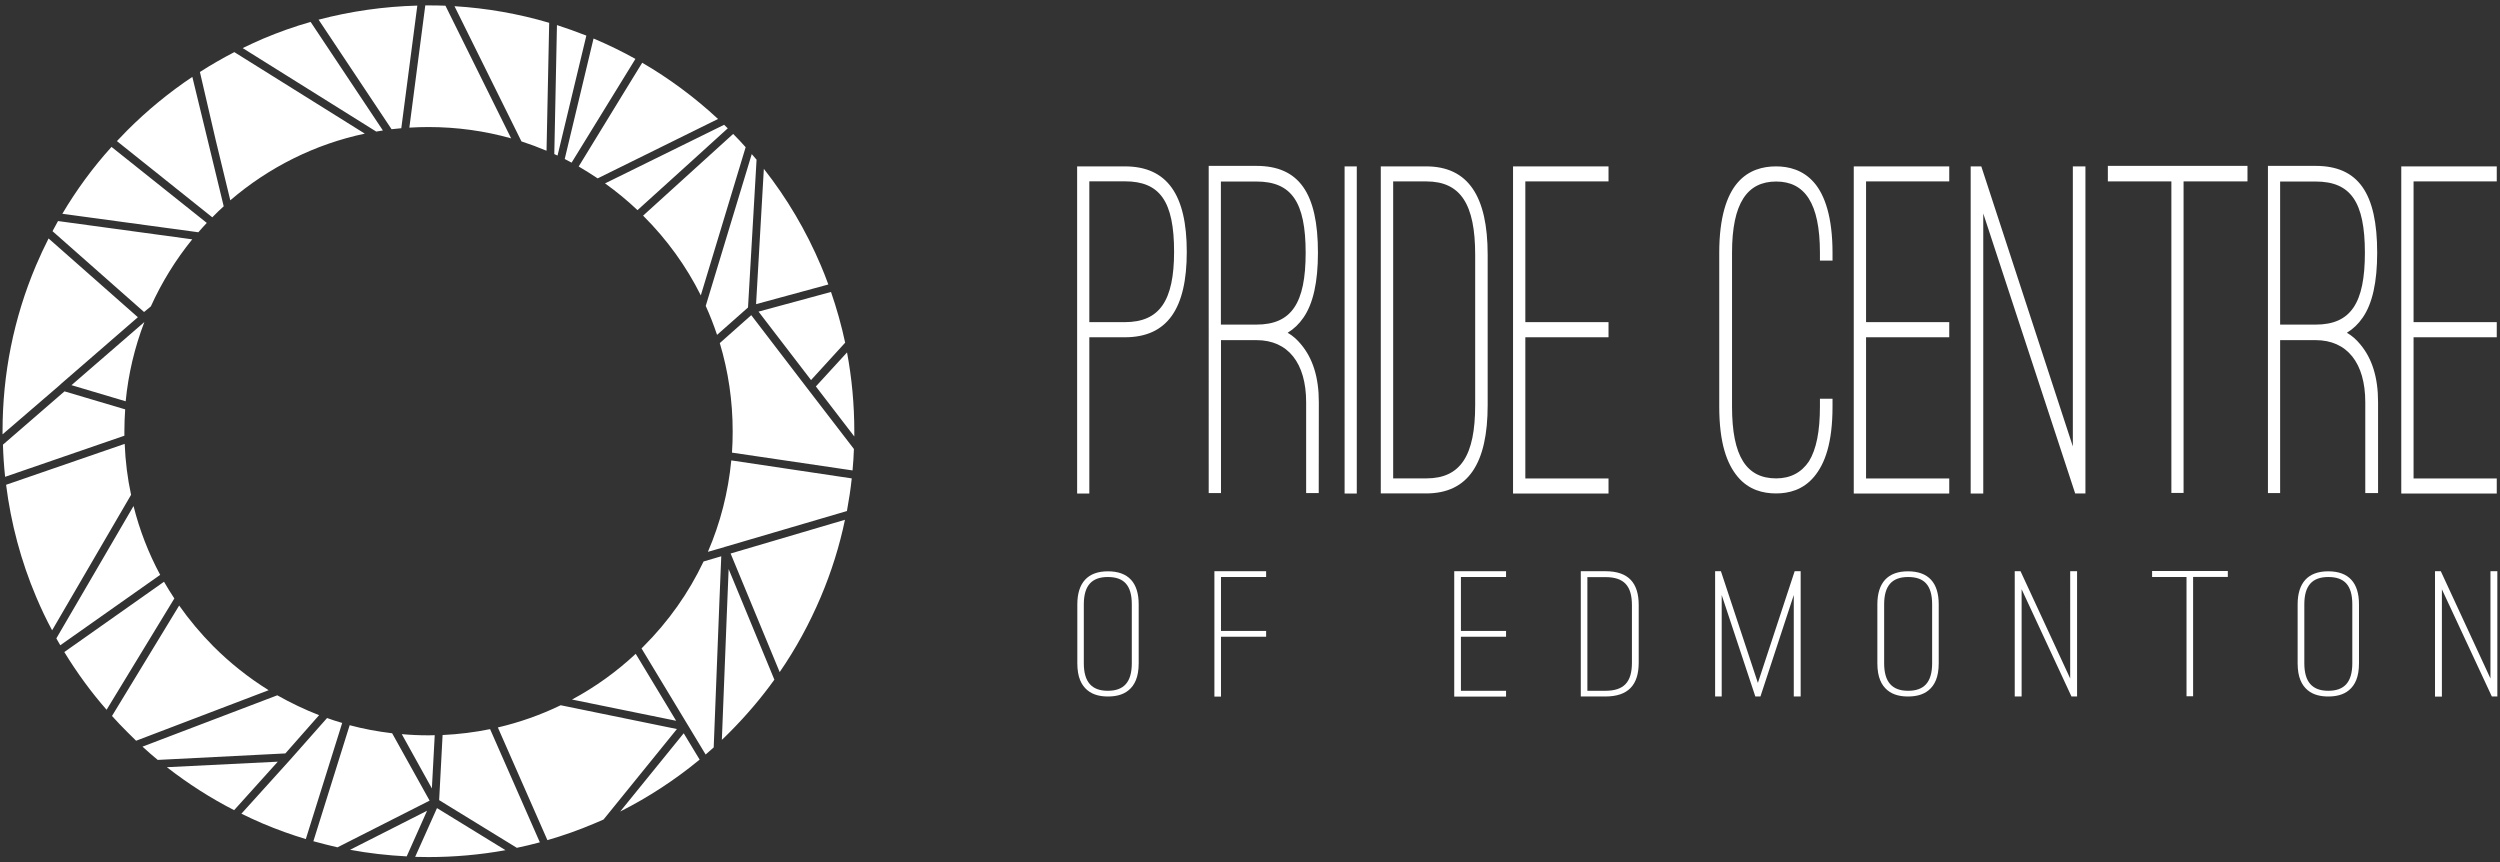 <svg id="Layer_1" xmlns="http://www.w3.org/2000/svg" viewBox="0 0 2542.4 877.1"><rect x="0" y="0" width="2542.4" height="877.1" fill="#333333" stroke="none"/><style>.st1{fill:#fff}</style><path d="M707.5 569.4l.2-.4c.2-.5.4-1 .7-1.5v-.1c.2-.5.4-.9.6-1.3.1-.2.2-.4.3-.7v-.1c14.3-30.8 23.5-64.6 27.4-100.2 0-.3 0-.6.1-.8v-.5c0-.3 0-.7.1-1v-.7c.6-7.6.9-15.4.9-23.1 0-29.6-4.3-59.1-12.9-87.6-.1-.2-.2-.5-.2-.7-.1-.2-.1-.4-.2-.6v-.1c-.1-.3-.2-.6-.2-.8-.1-.2-.1-.4-.2-.6l-.1-.2c-3.2-10.4-7.1-20.9-11.7-31.2l-1.8-4.2c-14.8-32.2-35.3-61.5-60.8-87-.4-.4-.8-.8-1.2-1.1-.4-.4-.8-.8-1.2-1.1-.3-.2-.5-.4-.7-.6l-.3-.3c-.3-.3-.6-.5-.8-.7l-.3-.3-.2-.2c-11.9-11.5-24.7-22-38.3-31.2l-.2-.1c-.4-.3-.7-.6-1.1-.8-.4-.2-.7-.5-.9-.7-.1-.1-.3-.2-.5-.3l-.1-.1c-6.5-4.4-13.3-8.6-21-12.9-.2-.1-.5-.2-.7-.4l-.6-.3c-.2-.1-.5-.3-.7-.4l-.6-.3c-3.1-1.7-6.2-3.3-10-5.2l-.2-.1c-.4-.2-.7-.4-1-.5l-.4-.2c-.4-.2-.7-.4-1-.5l-.2-.1c-2.5-1.2-4.7-2.3-6.7-3.1-.2-.1-.6-.2-.9-.4l-.6-.3-.4-.2c-.3-.2-.7-.3-1.1-.5-8.7-3.8-17.9-7.3-27.6-10.5-.4-.1-.7-.2-1-.3l-.9-.3c-.4-.1-.7-.2-1-.3-.3-.1-.6-.2-1-.3-29-9-59.2-13.6-89.9-13.6-8.7 0-15.8.3-22.6.8h-.7c-.5 0-1 0-1.5.1-.3 0-.6.1-.9.1-3.7.3-7.4.7-11 1.1-.3 0-.6.1-.9.1-.2 0-.4 0-.7.1h-.4c-.3 0-.6.1-1.1.1l-.3.1c-3.1.4-6.3.9-9.4 1.4-.8.2-1.5.3-2.2.4h-.2c-.3 0-.6.1-1 .2s-.8.2-1.2.2c-54.4 9.8-105.1 34.6-146.5 71.6l-.3.2c-.1.1-.3.2-.4.3l-.1.1c-.2.2-.4.4-.7.6-.1.1-.3.3-.5.4l-.1.1-.5.5-.5.5c-3.7 3.4-6.8 6.3-9.6 9.1l-.1.1c-.5.5-1 1-1.6 1.5-.3.3-.6.6-.8.9l-.5.5c-.2.1-.3.3-.4.4l-.2.3-.5.5c-.2.1-.3.3-.4.4l-.2.2c-3.5 3.6-6.8 7.3-10 10.9l-.1.1c-.2.2-.3.4-.5.5-.2.3-.5.5-.7.8-.1.1-.2.3-.3.4-.2.2-.4.5-.7.8-17 20-31.4 42.2-42.7 66.1-.3.5-.5 1-.7 1.5-.2.5-.5 1.1-.7 1.6-.4 1-.9 2.1-1.4 3.1-13.5 30.4-21.8 62.8-24.7 96.3 0 .3 0 .6-.1.9v.5c0 .3 0 .7-.1 1v.7c-.6 7.6-.9 15.3-.9 23v2.5c0 .9.1 1.8.1 2.7v3.2c.4 17.1 2.4 34.7 5.9 52.3l.3 1.2c.1.3.1.6.2.9.1.4.2.9.3 1.3.1.3.1.6.2.9v.2c6 27.6 15.9 54.1 29.5 78.8.1.3.2.4.3.6.1.3.3.5.4.7l.3.6c.1.2.3.5.4.7 4 7.1 7.8 13.4 11.7 19.2l.1.1c.1.2.3.4.4.6.2.3.3.5.5.8.1.2.3.4.4.6.2.2.3.5.5.7 10.8 16 23.2 31 36.8 44.6 18.3 18.3 38.9 34.2 61.1 47.2l.1.1c.6.4 1 .6 1.4.8l.3.2c.6.4 1 .6 1.4.8l.1.1c14.2 8 29 14.9 44.1 20.5l.5.2c.1 0 .1.1.2.1.2.1.4.2.7.3l.6.2c.1 0 .1.1.2.1.2.1.4.2.7.3l.2.1c.2 0 .3.1.6.2 4.9 1.7 11.3 3.9 17.8 5.7.1 0 .4.1.6.2.2.1.4.1.6.2h.1c.2.1.4.1.7.2.2.1.4.1.6.2h.2c14.1 3.9 28.7 6.7 43.3 8.5h.1c.2 0 .5.1.7.1.4 0 .7.1 1.1.1.2 0 .5.1.7.1.3 0 .7.1 1 .1 11.1 1.2 21.9 1.8 33.2 1.8 2.9 0 5.9 0 8.8-.1.6-.1 1.1-.1 1.5-.1.6-.1 1.2-.1 1.7-.1 16.8-.6 33.7-2.7 50.2-6.1l.4-.1c.1 0 .3-.1.4-.1.2 0 .4-.1.6-.1l.3-.1h.2c.1 0 .3-.1.4-.1.2 0 .4-.1.6-.1l.3-.1h.2c21.5-4.8 42.5-11.9 62.3-21.2l1.2-.6c.3-.1.6-.3.9-.5.4-.2.8-.4 1.3-.6.3-.1.6-.3.9-.5l.1-.1c27.6-13.5 52.9-31.2 75.4-52.7l2.1-2.1c.6-.7 1.3-1.4 2-2 .3-.3.7-.6 1-1 24.4-24.7 44.1-52.3 58.7-82.7z" fill="none"/><path class="st1" d="M234.2 203.7c39.4-33.8 86.5-57.2 136.8-67.8L238.3 53c-12.1 6.3-23.8 13-35 20.2l16 69 14.9 61.5zm155.2-71L315.9 22.3c-16 4.5-32.4 10.3-48.7 17.2-6.8 3-13.7 6.1-20.4 9.4l135.8 84.9c2.3-.4 4.6-.8 6.8-1.1zm18.7-2.3L424.4 5.7c-34 .9-67.7 5.7-100.4 14.3l74.2 111.4c3.3-.4 6.6-.7 9.9-1zm27.7-1.2c28.7 0 57 3.9 84 11.5L453 5.8c-5.1-.2-10.8-.3-17.2-.3h-3.3l-16.2 124.3c6.8-.4 13.2-.6 19.5-.6zm120 24.1l2.7-130.1C527.4 14 495 8.3 462.2 6.3l68.1 137.5c8.6 2.8 17.2 6 25.5 9.5zm10.6-127.8l-2.7 131.2 3.3 1.5 29.3-122c-10-3.9-20-7.5-29.9-10.7zm14.9 139.9l64.9-105.5c-13.5-7.5-27.2-14.2-41.8-20.4-.3-.1-.5-.2-.8-.3l-29.3 122.5c2.4 1.2 4.7 2.5 7 3.7zm26.5 16L730.2 121c-23.7-22-49.6-41.2-77.1-57.2L636.4 91l-47.9 78.3c6.4 3.8 12.9 7.8 19.3 12.1zm40.5 32.3l54.8-49.6 37-33.6c-1.2-1.2-2.4-2.4-3.7-3.6l-121.1 59.6c11.6 8.3 22.7 17.4 33 27.2zm64.4 86.7l45.6-150.7c-3.9-4.4-8.2-9-12.7-13.5L654 219.3l.5.5c23.8 23.8 43.4 50.9 58.2 80.6zm16.9 39.8l31.1-27.5 8.7-150.3c-1.6-1.9-3.2-3.8-4.9-5.7l-46.8 154.4c4.2 9.3 8.1 19.2 11.5 29.4l.4-.3zm112.8-50.9c-2.7-7.3-5.1-13.5-7.6-19.3-14.9-35.2-34.4-68.3-58-98.3l-7.9 137.6 73.5-20zM764 320.5l-32 28.4c8.7 28.9 13.1 59 13.1 89.7 0 7.2-.2 14.5-.7 21.7L867 478.4c.7-7.7 1.2-14.9 1.4-21.8l-47.2-61.4-57.2-74.7zm60.8 66l34.7-38c-3.7-17.4-8.6-34.8-14.4-51.6l-73.7 20 53.4 69.6zm4.9 6.5l39.1 50.9v-5.3c0-27.1-2.5-54.1-7.4-80.2L829.7 393zm-92.8 163.3v-.6l.2.5 124.2-36.5c2.1-11.5 3.8-22.6 4.9-33.2l-122.5-18.3c-3.1 32.3-11.1 63.6-23.8 93l17-4.9zm56 127.2c16.3-23.6 30.3-49.3 41.8-76.4 10.8-25.5 19.1-51.9 24.6-78.5L743 562.9l49.9 120.6zM742 744.7c16.5-16.6 31.9-34.5 45.5-53.5L741 578.7l-1.8 44.4-5.1 129.3c2.4-2.3 5-4.7 7.9-7.7zm-87.5-87.4l-2.1 2.1 65.2 107.9c.2-.2.5-.4.7-.6 2.5-2.1 5-4.3 7.5-6.6l5.9-150.8 1.8-43.6-18 5.3c-15.1 31.9-35.6 60.9-61 86.3zm-204.4 90.2l-3.5 66.2 79 48.5c7.6-1.6 15.3-3.4 23.4-5.6l-50.6-115.1c-15.6 3.2-31.8 5.2-48.3 6zm-10.9 54.3l2.9-54.1h-1.8c-1.5 0-3 .1-4.5.1-9.4 0-18.4-.4-27.2-1.2l30.6 55.2zm-3.4 69.8c26.1 0 52.4-2.3 78.3-7l-69.7-42.8-22.2 49.6c4.4.1 8.9.2 13.6.2zm-37-125.9c-15-1.8-29.5-4.5-43.2-8.2l-36.9 118c8.8 2.4 16.8 4.4 24.5 6.2l93.7-47.5-38.1-68.5zM356 864.2c18.7 3.5 38.1 5.7 57.6 6.7l20.7-46.4-78.3 39.7zm-23.4-134l-37.5 42.4-49.6 54.9c6.7 3.3 13.8 6.6 21.7 10 14.7 6.2 29.4 11.5 43.8 15.8l37-118.1c-5.8-1.7-10.8-3.3-15.4-5zm-94.5 93.7l44.4-49.3-112.8 5.6c21.7 16.9 44.7 31.6 68.4 43.7zM282 707.1l-137.1 52.2c5.7 5.2 10.7 9.6 15.5 13.5l129.8-6.6 34.3-38.9c-14.4-5.6-28.7-12.4-42.5-20.2zm-65-49.8c-12.9-13-24.6-27-34.8-41.5l-68.3 112.3c4.9 5.5 10.1 10.9 15.8 16.6 2.4 2.5 4.9 4.9 7.4 7.3.4.4.9.8 1.3 1.3l134.8-51.4c-20.3-12.6-39.2-27.6-56.2-44.6zm-50.2-65.7L65.4 663.1c12.9 21.1 27.3 40.8 43 58.7l68.9-113.2c-3.8-5.7-7.2-11.3-10.5-17zm-31-77l-30.6 52.5-47.9 82.1c.3.5.6 1 .9 1.6 1 1.8 2 3.6 3.1 5.4l101.6-71.6c-11.9-22.1-21-45.6-27.1-70zm-9-63.2L6.2 493c4.9 39.1 15.1 77.5 30.6 114.1 5 11.8 10.4 23.2 16.2 33.9l80.3-137.8c-3.6-16.6-5.8-34.1-6.5-51.8zM65.6 398L3 452.2c.3 10.6 1 21.6 2.2 32.7l121.3-41.8v-4.5c0-7.4.3-14.9.8-22.3L65.6 398zm62.2 10.1c2.7-27.8 9.1-54.8 19-80.6l-74.1 64.2 55.1 16.4zM60 392.3l2.5-2.3 36.1-31.3 41.6-36.1-64.5-56.9-26.3-23.2c-4.6 9.1-8.9 18.3-12.8 27.5-22.6 53.4-34 110.1-34 168.5v3.2L60 392.3zm93.4-80.7c11.1-24.5 25.2-47.4 42.1-68.2L59 224.8c-1.9 3.4-3.8 6.8-5.6 10.3l93.1 82.2 6.9-5.7zm-40-162.2c-18.9 20.9-35.7 43.8-50 68l138.3 18.8c3.1-3.6 5.9-6.6 8.6-9.5l-96.9-77.3zm114.1 60.4l-15.9-65.7-16-65.9c-23.5 15.7-45.7 33.9-66 54.2-3.6 3.6-7.2 7.4-10.7 11.1l97 77.5 1.2-1.2c3-3.1 6.4-6.4 10.4-10zm403.2 615.5c28.7-14.5 55.8-32.2 80.8-52.8l-16.2-26.8-64.6 79.6zm-49-113.9L687.6 733l-41.1-68.1c-19.6 18.3-41.3 33.9-64.8 46.5zm-11.5 5.8c-20.2 9.8-41.7 17.4-63.9 22.6l50.4 114.6c16.3-4.7 32.3-10.4 47.6-16.9 2.9-1.2 6-2.5 9.5-4.1l74.6-92-118.2-24.2z"/><path class="st1" d="M1107.8 343v158.9h-12.4V169.2h48.5c43.3 0 63 29.1 63 86.9 0 57.7-19.7 86.9-63 86.9h-36.1zm0-158.5v143.1h36.1c35.3 0 50.1-21.7 50.1-71.6 0-51.3-14.4-71.6-50.1-71.6h-36.1v.1zm233.3 316.9h-12.8v-92.3c0-40-18.5-63.2-50.5-63.2h-36.1v155.5h-12.5V168.7h48.5c43.3 0 62.6 27.6 62.6 88.3 0 29.6-4.8 51.8-14.8 66.1-4.4 6.4-9.6 11.4-16 15.3 5.2 3 9.6 6.9 13.6 11.8 12 14.3 18.1 33.6 18.1 58.7l-.1 92.5zm-99.5-171.3h36.1c35.7 0 50.1-21.7 50.1-73 0-51.8-14.4-72.5-50.1-72.5h-36.1v145.5zm138.2 171.8h-12.4V169.2h12.4v332.7zm24.4 0V169.2h46.1c42.9 0 62.6 30.6 62.6 89.8v153c0 59.2-19.7 89.8-62.6 89.8h-46.1v.1zm12.6-317.4v302h33.7c34.9 0 49.7-23.2 49.7-74.5V259c0-51.3-14.8-74.5-49.7-74.5h-33.7zm219-15.3v15.3h-84.6v143.1h84.6V343h-84.6v143.6h84.6v15.3h-97.1V169.2h97.1zm112.6 87.9c0-36 7.6-58.7 18.9-71.6 11.2-12.8 25.7-16.3 38.9-16.3 12.8 0 27.3 3.5 38.5 16.3s18.9 35.5 18.9 71.6v7.9h-12.8v-7.9c0-50.8-15.6-72.5-44.5-72.5-29.3 0-44.9 21.7-44.9 72.5v156.4c0 50.8 14.8 73 44.9 73 14.4 0 25.7-5.9 33.3-17.3 7.6-12.3 11.2-30.6 11.2-55.8v-7.9h12.8v7.9c0 37-7.6 58.2-18.9 71.6-11.2 13.3-25.7 16.8-38.5 16.8-13.2 0-27.7-3.5-38.9-16.8s-18.9-34.5-18.9-71.6V257.1zm233.9-87.9v15.3h-84.6v143.1h84.6V343h-84.6v143.6h84.6v15.3h-97.1V169.2h97.1zm128.1 332.7l-93.5-284.8v284.8h-12.8V169.2h10.8L2108 454V169.2h12.8v332.6h-10.4v.1zm33.2-333.2h142v15.8h-65v316.8h-12.4V184.5h-64.6v-15.8zm274.6 332.7h-12.8v-92.3c0-40-18.5-63.2-50.5-63.2h-36.1v155.5h-12.4V168.7h48.5c43.3 0 62.6 27.6 62.6 88.3 0 29.6-4.8 51.8-14.8 66.1-4.4 6.4-9.6 11.4-16 15.3 5.2 3 9.6 6.9 13.6 11.8 12 14.3 18.1 33.6 18.1 58.7v92.5h-.2zm-99.4-171.3h36.1c35.7 0 50.1-21.7 50.1-73 0-51.8-14.4-72.5-50.1-72.5h-36.1v145.5zm220.3-160.9v15.3h-84.6v143.1h84.6V343h-84.6v143.6h84.6v15.3H2442V169.2h97.1zM1095.6 614.6c0-21.7 10.4-33.6 31.1-33.6 20.9 0 31.3 11.7 31.3 33.6v59.9c0 14.2-4.1 22.3-10.2 27.4-6.1 5.1-13.9 6.4-21.1 6.4-7 0-14.8-1.3-20.9-6.4-6.1-5.1-10.2-13.2-10.2-27.4v-59.9zm6.6 59.9c0 19.1 8.1 28 24.4 28 15.9 0 24.4-8.3 24.4-28v-59.9c0-19.5-8.1-27.8-24.4-27.8-16.5 0-24.4 8.9-24.4 27.8v59.9zm185.4-93.6v5.9h-45.9v54.8h45.9v5.9h-45.9v60.9h-6.7V580.9h52.6zm244 0v5.9h-45.9v54.8h45.9v5.9h-45.9v55h45.9v5.9h-52.7V580.9h52.7zm76 127.4V580.9h25c23.3 0 33.9 11.7 33.9 34.4v58.6c0 22.7-10.7 34.4-33.9 34.4h-25zm6.7-121.5v115.7h18.3c18.9 0 27-8.9 27-28.5v-58.6c0-19.7-8.1-28.5-27-28.5h-18.3v-.1zm170.8 121.5l-34.2-103.2v103.2h-6.7V580.9h5.9l37.6 113.6 37.4-113.6h6.1v127.4h-7V605.1l-33.9 103.2h-5.2zm124.1-93.7c0-21.7 10.4-33.6 31.1-33.6 20.9 0 31.3 11.7 31.3 33.6v59.9c0 14.2-4.1 22.3-10.2 27.4-6.1 5.1-13.9 6.4-21.1 6.4-7 0-14.8-1.3-20.9-6.4-6.1-5.1-10.2-13.2-10.2-27.4v-59.9zm6.9 59.9c0 19.1 8.1 28 24.4 28 15.9 0 24.4-8.3 24.4-28v-59.9c0-19.5-8.1-27.8-24.4-27.8-16.5 0-24.4 8.9-24.4 27.8v59.9zm190.5 33.8l-50.7-109.1v109.1h-7V580.9h5.9l50.5 109.1V580.9h7v127.4h-5.7zm82-127.6h77v6h-35.3v121.4h-6.7V586.8h-35v-6.1zm148 33.9c0-21.7 10.4-33.6 31.1-33.6 20.9 0 31.3 11.7 31.3 33.6v59.9c0 14.2-4.1 22.3-10.2 27.4s-13.9 6.4-21.1 6.4c-7 0-14.8-1.3-20.9-6.4s-10.2-13.2-10.2-27.4v-59.9zm6.8 59.9c0 19.1 8.1 28 24.4 28 15.9 0 24.4-8.3 24.4-28v-59.9c0-19.5-8.1-27.8-24.4-27.8-16.5 0-24.4 8.9-24.4 27.8v59.9zm190.7 33.8l-50.8-109v109.1h-7V580.9h5.9l50.5 109.1V580.9h7v127.4h-5.6z" id="text_-_ostrich_sans_1_" /></svg>